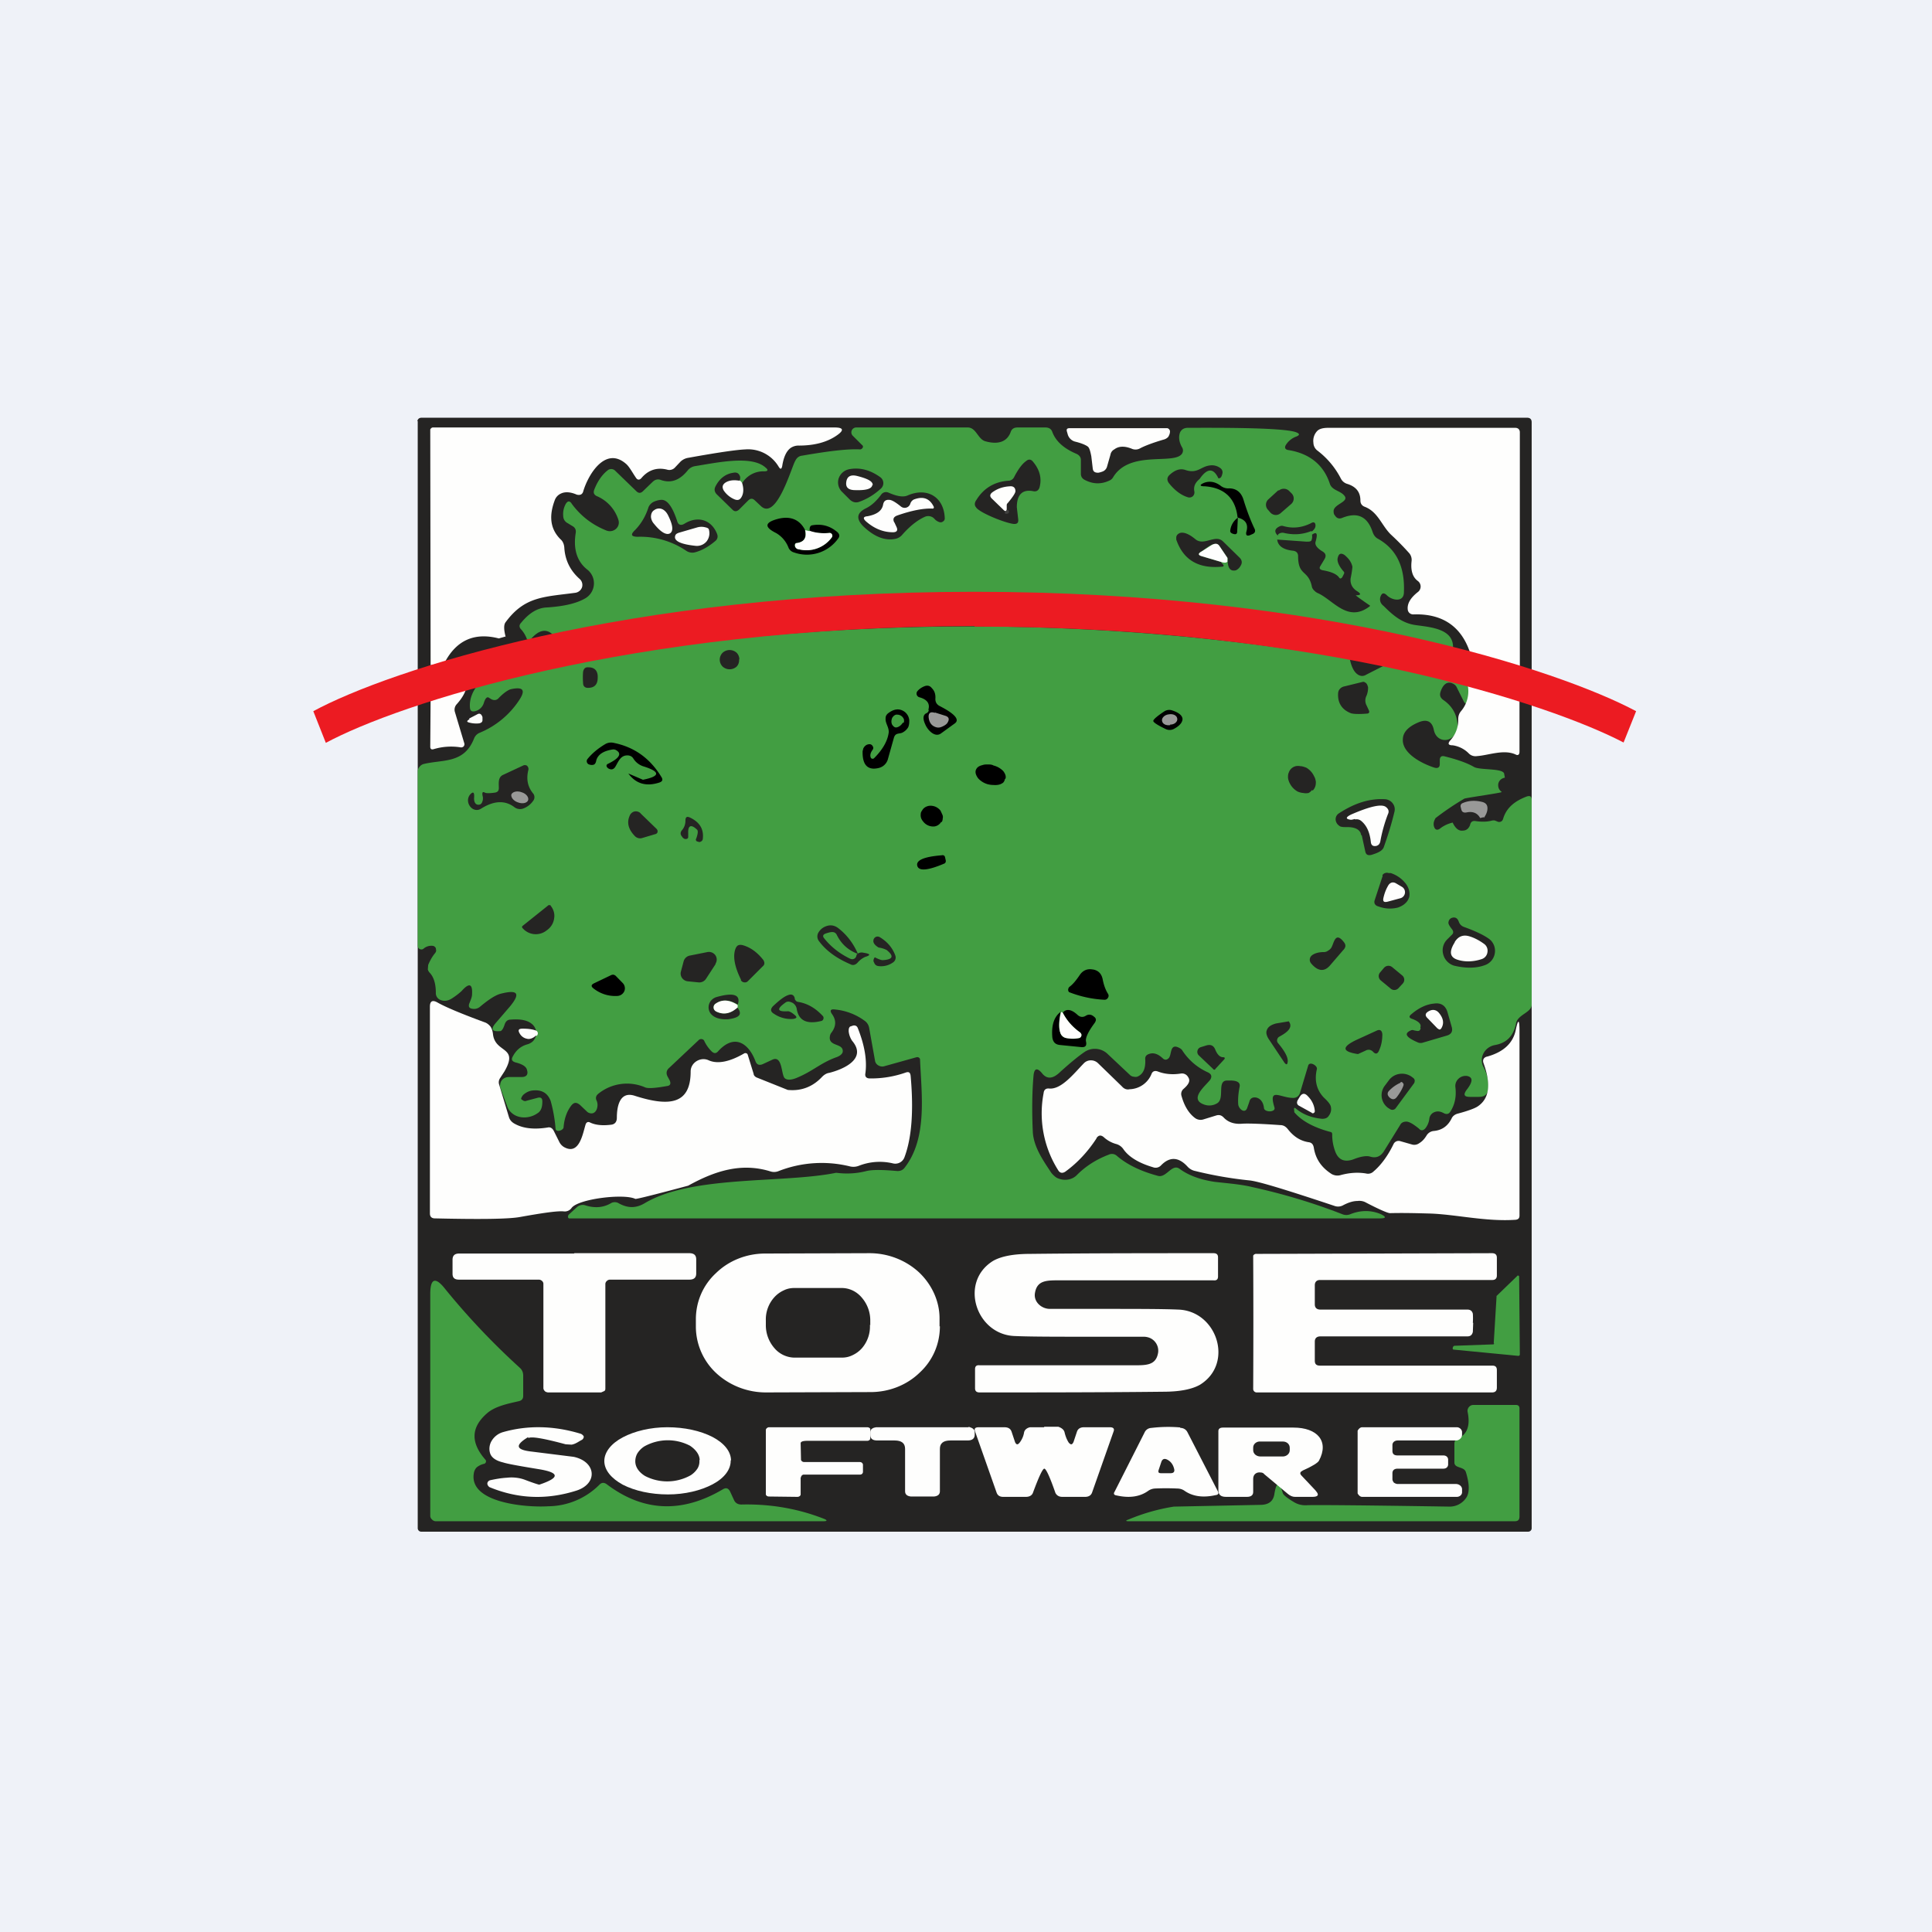 <?xml version="1.0" encoding="UTF-8"?>
<!-- generated by Finnhub -->
<svg viewBox="0 0 55.5 55.5" xmlns="http://www.w3.org/2000/svg">
<path d="M 0,0 H 55.5 V 55.5 H 0 Z" fill="rgb(239, 242, 248)"/>
<path d="M 11.99,12.095 C 12,12.04 12.04,12 12.11,12 H 43.87 C 43.95,12 44,12.04 44,12.13 V 43.91 A 0.1,0.1 0 0,1 43.9,44 H 12.1 A 0.1,0.1 0 0,1 12,43.9 V 12.1 Z" fill="rgb(37, 36, 35)"/>
<path d="M 14.52,18.285 L 14.33,18.34 C 13.63,18.16 13.11,18.39 12.77,19.04 L 12.37,19.11 L 12.36,12.36 C 12.36,12.34 12.36,12.32 12.38,12.31 A 0.07,0.07 0 0,1 12.43,12.28 H 23.98 C 24.23,12.28 24.25,12.36 24.05,12.5 C 23.77,12.7 23.4,12.8 22.95,12.8 A 0.4,0.4 0 0,0 22.71,12.87 C 22.59,12.96 22.51,13.13 22.47,13.39 C 22.45,13.48 22.42,13.49 22.37,13.41 A 1.02,1.02 0 0,0 21.41,12.91 C 21.16,12.92 20.61,13 19.78,13.15 A 0.42,0.42 0 0,0 19.55,13.26 L 19.38,13.44 A 0.22,0.22 0 0,1 19.16,13.49 C 18.87,13.42 18.62,13.5 18.42,13.74 C 18.37,13.79 18.32,13.79 18.28,13.74 C 18.18,13.6 18.09,13.42 17.99,13.33 C 17.39,12.8 16.89,13.64 16.75,14.13 C 16.72,14.21 16.66,14.23 16.57,14.21 C 16.39,14.13 16.23,14.12 16.11,14.18 A 0.33,0.33 0 0,0 15.94,14.36 C 15.76,14.83 15.81,15.2 16.1,15.49 C 16.17,15.55 16.2,15.63 16.21,15.72 C 16.23,16.09 16.38,16.39 16.65,16.63 A 0.23,0.23 0 0,1 16.72,16.87 A 0.24,0.24 0 0,1 16.52,17.03 C 15.62,17.15 15.07,17.13 14.52,17.88 C 14.47,17.95 14.47,18.09 14.53,18.31 Z" fill="rgb(254, 254, 253)"/>
<path d="M 41.73,18.605 A 61.24,61.24 0 0,0 15.87,18.22 C 15.68,18.05 15.47,18.1 15.24,18.37 H 15.14 A 0.84,0.84 0 0,0 14.97,18.08 C 14.91,18.02 14.91,17.95 14.97,17.89 C 15.2,17.61 15.44,17.46 15.71,17.45 C 16.18,17.42 16.55,17.34 16.81,17.19 A 0.5,0.5 0 0,0 16.88,16.37 C 16.58,16.14 16.46,15.78 16.54,15.3 C 16.55,15.22 16.52,15.15 16.44,15.11 L 16.31,15.03 A 0.23,0.23 0 0,1 16.18,14.83 A 0.6,0.6 0 0,1 16.25,14.48 C 16.31,14.38 16.37,14.38 16.43,14.48 C 16.69,14.83 17.02,15.08 17.42,15.24 C 17.62,15.32 17.84,15.14 17.76,14.92 A 1.1,1.1 0 0,0 17.14,14.25 C 17.06,14.21 17.04,14.15 17.07,14.07 C 17.17,13.81 17.31,13.62 17.47,13.5 A 0.16,0.16 0 0,1 17.67,13.52 L 18.29,14.12 C 18.35,14.17 18.4,14.17 18.46,14.12 L 18.74,13.85 C 18.81,13.78 18.89,13.75 18.99,13.79 C 19.28,13.89 19.53,13.79 19.75,13.52 A 0.34,0.34 0 0,1 19.97,13.39 C 20.6,13.29 21.59,13.07 21.99,13.43 C 22.08,13.5 22.06,13.54 21.95,13.54 A 0.71,0.71 0 0,0 21.32,13.88 A 0.15,0.15 0 0,0 21.24,13.81 A 0.16,0.16 0 0,0 21.26,13.69 C 21.23,13.6 21.17,13.56 21.07,13.58 C 20.85,13.61 20.67,13.74 20.55,13.98 C 20.51,14.06 20.53,14.14 20.59,14.2 L 21.04,14.64 C 21.1,14.7 21.16,14.7 21.23,14.64 L 21.49,14.38 C 21.56,14.31 21.62,14.31 21.69,14.38 L 21.85,14.53 C 22.31,14.99 22.75,13.37 22.85,13.23 C 22.89,13.15 22.95,13.1 23.04,13.09 C 23.79,12.96 24.35,12.89 24.71,12.91 C 24.75,12.91 24.8,12.86 24.79,12.82 A 0.07,0.07 0 0,0 24.76,12.78 L 24.5,12.52 A 0.14,0.14 0 0,1 24.46,12.45 A 0.14,0.14 0 0,1 24.6,12.28 H 27.8 C 28.05,12.28 28.09,12.63 28.32,12.68 C 28.69,12.78 28.93,12.68 29.03,12.42 C 29.06,12.32 29.13,12.28 29.23,12.28 H 30.03 C 30.13,12.28 30.2,12.32 30.23,12.41 C 30.33,12.68 30.57,12.89 30.93,13.04 C 31.01,13.08 31.05,13.14 31.05,13.21 V 13.61 C 31.05,13.68 31.08,13.74 31.15,13.78 C 31.39,13.91 31.63,13.92 31.88,13.8 A 0.22,0.22 0 0,0 31.97,13.72 C 32.44,12.92 33.71,13.36 33.95,13.04 A 0.17,0.17 0 0,0 33.95,12.84 C 33.87,12.69 33.85,12.55 33.9,12.42 C 33.94,12.34 34,12.3 34.1,12.29 C 34.72,12.29 36.87,12.27 37.24,12.42 C 37.34,12.46 37.34,12.5 37.24,12.54 A 0.59,0.59 0 0,0 36.94,12.78 C 36.89,12.86 36.92,12.92 37.02,12.93 C 37.62,13.03 38.02,13.35 38.2,13.89 C 38.26,14.09 38.5,14.09 38.62,14.24 C 38.77,14.42 38.3,14.48 38.31,14.69 C 38.31,14.74 38.32,14.78 38.35,14.81 C 38.4,14.89 38.47,14.91 38.55,14.88 C 38.99,14.7 39.28,14.83 39.43,15.28 C 39.46,15.37 39.51,15.44 39.59,15.48 C 40.12,15.78 40.36,16.29 40.33,17.01 C 40.33,17.31 40,17.25 39.85,17.11 C 39.75,17.01 39.69,17.03 39.65,17.16 C 39.63,17.26 39.66,17.34 39.75,17.41 C 40.01,17.67 40.28,17.91 40.69,17.96 C 41.12,18.02 41.77,18.07 41.74,18.62 Z" fill="rgb(66, 158, 66)"/>
<path d="M 43.66,19.195 L 42.23,18.75 C 41.98,17.99 41.43,17.62 40.6,17.65 A 0.16,0.16 0 0,1 40.49,17.61 A 0.15,0.15 0 0,1 40.44,17.51 C 40.42,17.34 40.52,17.17 40.74,17 A 0.2,0.2 0 0,0 40.81,16.84 A 0.2,0.2 0 0,0 40.73,16.69 C 40.58,16.58 40.52,16.39 40.55,16.12 A 0.3,0.3 0 0,0 40.49,15.9 A 7.63,7.63 0 0,0 39.96,15.36 C 39.69,15.1 39.59,14.71 39.21,14.56 C 39.12,14.53 39.08,14.46 39.08,14.38 C 39.08,14.14 38.96,13.98 38.7,13.9 A 0.3,0.3 0 0,1 38.52,13.75 A 2.37,2.37 0 0,0 37.84,12.94 A 0.29,0.29 0 0,1 37.73,12.72 A 0.41,0.41 0 0,1 37.84,12.38 C 37.9,12.32 38,12.29 38.16,12.29 H 43.53 C 43.61,12.29 43.66,12.34 43.66,12.42 V 19.22 Z M 21.24,13.8 C 21.28,13.82 21.3,13.84 21.32,13.88 C 21.37,14.04 21.36,14.18 21.3,14.28 C 21.25,14.37 21.18,14.38 21.09,14.34 A 0.7,0.7 0 0,1 20.79,14.09 C 20.74,14 20.75,13.93 20.83,13.87 C 20.93,13.8 21.07,13.78 21.24,13.81 Z" fill="rgb(254, 254, 253)"/>
<path d="M 38.77,18.905 C 38.82,19.16 38.9,19.31 39.01,19.38 C 39.09,19.43 39.17,19.43 39.25,19.38 L 39.78,19.11 L 42.36,19.71 L 42.19,20.13 C 42.15,20.24 42.09,20.24 42.04,20.13 L 41.84,19.73 A 0.22,0.22 0 0,0 41.74,19.64 C 41.54,19.54 41.43,19.72 41.38,19.88 C 41.35,19.98 41.38,20.04 41.45,20.1 C 41.72,20.28 41.86,20.53 41.87,20.84 C 41.87,20.91 41.87,20.98 41.83,21.04 C 41.67,21.36 41.26,21.32 41.19,20.97 C 41.14,20.72 40.99,20.65 40.75,20.75 C 40.46,20.87 40.31,21.03 40.3,21.22 C 40.26,21.63 40.83,21.93 41.2,22.05 C 41.3,22.08 41.36,22.05 41.36,21.95 V 21.84 C 41.36,21.74 41.41,21.7 41.51,21.73 C 41.87,21.82 42.15,21.92 42.34,22.03 C 42.5,22.13 43.19,22.06 43.21,22.23 L 43.23,22.34 C 43.13,22.36 43.06,22.42 43.04,22.52 C 43.03,22.62 43.06,22.69 43.14,22.75 C 43.18,22.77 42.24,22.9 42.07,22.94 A 8,8 0 0,0 41.24,23.5 C 41.18,23.6 41.17,23.68 41.2,23.76 C 41.23,23.84 41.29,23.86 41.37,23.8 C 41.47,23.72 41.6,23.66 41.73,23.63 C 41.81,23.8 41.91,23.88 42.03,23.86 A 0.2,0.2 0 0,0 42.17,23.8 A 0.3,0.3 0 0,0 42.23,23.7 C 42.25,23.6 42.31,23.57 42.41,23.59 C 42.56,23.61 42.7,23.61 42.83,23.58 A 0.24,0.24 0 0,1 42.94,23.57 L 43.04,23.61 C 43.11,23.62 43.16,23.59 43.18,23.52 C 43.27,23.22 43.49,23.02 43.86,22.88 C 43.96,22.85 44,22.88 44,22.98 V 28.86 C 44,29.09 43.6,29.14 43.55,29.4 C 43.48,29.76 43.28,29.96 42.95,30.02 C 42.65,30.07 42.47,30.39 42.62,30.66 C 42.72,30.85 42.77,31.06 42.75,31.29 C 42.73,31.44 42.65,31.51 42.48,31.51 H 42.23 C 42.06,31.51 42.03,31.45 42.13,31.31 C 42.31,31.08 42.32,30.95 42.15,30.91 C 41.95,30.88 41.78,31.05 41.81,31.24 C 41.84,31.51 41.79,31.74 41.66,31.94 C 41.62,32 41.56,32.02 41.48,31.98 C 41.37,31.92 41.28,31.91 41.18,31.96 A 0.23,0.23 0 0,0 41.06,32.14 A 0.54,0.54 0 0,1 40.94,32.42 C 40.88,32.48 40.82,32.49 40.76,32.42 C 40.61,32.3 40.5,32.23 40.41,32.22 C 40.33,32.22 40.26,32.24 40.22,32.32 L 39.75,33.08 C 39.65,33.23 39.52,33.28 39.34,33.22 C 39.24,33.2 39.09,33.22 38.89,33.3 C 38.62,33.4 38.44,33.32 38.35,33.06 A 1.37,1.37 0 0,1 38.27,32.57 L 38.26,32.54 A 0.06,0.06 0 0,0 38.23,32.52 C 37.73,32.39 37.38,32.19 37.18,31.95 V 31.93 C 37.18,31.89 37.15,31.79 37.22,31.84 C 37.42,32.01 37.67,32.11 37.98,32.14 C 38.08,32.14 38.14,32.11 38.18,32.04 A 0.3,0.3 0 0,0 38.23,31.79 C 38.22,31.73 38.15,31.64 38.03,31.53 C 37.83,31.32 37.75,31.05 37.83,30.71 C 37.85,30.61 37.62,30.48 37.58,30.61 L 37.34,31.41 C 37.31,31.49 37.24,31.54 37.15,31.54 C 36.78,31.54 36.43,31.22 36.61,31.81 C 36.66,31.96 36.32,31.96 36.31,31.83 C 36.29,31.66 36.21,31.56 36.09,31.53 C 35.99,31.51 35.91,31.55 35.89,31.65 L 35.83,31.82 C 35.77,32.01 35.58,31.86 35.57,31.72 C 35.56,31.59 35.57,31.42 35.61,31.22 S 35.37,31.04 35.25,31.04 C 34.95,31.04 35.19,31.55 34.97,31.69 A 0.43,0.43 0 0,1 34.59,31.73 C 34.13,31.57 34.66,31.17 34.77,31.01 C 34.82,30.92 34.8,30.86 34.71,30.81 A 1.7,1.7 0 0,1 33.96,30.17 A 0.18,0.18 0 0,0 33.89,30.11 C 33.59,29.94 33.67,30.31 33.57,30.4 C 33.52,30.45 33.46,30.46 33.4,30.4 C 33.26,30.27 33.13,30.23 33,30.28 C 32.92,30.31 32.89,30.36 32.9,30.44 C 32.91,30.7 32.84,30.86 32.67,30.93 A 0.2,0.2 0 0,1 32.57,30.93 A 0.18,0.18 0 0,1 32.47,30.89 L 31.8,30.26 A 0.53,0.53 0 0,0 31.17,30.21 C 30.99,30.33 30.76,30.52 30.47,30.78 C 30.26,30.99 30.09,31.01 29.95,30.85 C 29.8,30.66 29.71,30.68 29.69,30.9 C 29.65,31.35 29.64,31.9 29.67,32.53 C 29.7,32.97 29.99,33.37 30.2,33.69 C 30.24,33.74 30.29,33.79 30.35,33.83 C 30.54,33.93 30.79,33.91 30.94,33.75 C 31.18,33.51 31.48,33.31 31.85,33.17 A 0.21,0.21 0 0,1 32.08,33.2 C 32.38,33.46 32.78,33.65 33.27,33.78 C 33.51,33.84 33.67,33.41 33.89,33.58 C 34.15,33.77 34.49,33.89 34.89,33.95 C 35.23,33.99 35.65,34.02 35.97,34.1 C 36.88,34.3 37.74,34.56 38.56,34.88 A 0.3,0.3 0 0,0 38.79,34.88 C 39.09,34.76 39.39,34.76 39.67,34.88 C 39.83,34.96 39.82,35 39.64,35 H 16.34 A 0.06,0.06 0 0,1 16.32,34.93 L 16.33,34.9 L 16.57,34.68 A 0.25,0.25 0 0,1 16.83,34.63 C 17.09,34.71 17.33,34.69 17.54,34.57 A 0.22,0.22 0 0,1 17.78,34.57 C 18.02,34.7 18.25,34.72 18.51,34.57 C 19.87,33.75 22.5,34 24.02,33.69 C 24.33,33.73 24.62,33.71 24.89,33.64 C 25.05,33.6 25.34,33.6 25.78,33.64 C 25.87,33.64 25.94,33.61 25.99,33.54 C 26.65,32.69 26.47,31.43 26.43,30.44 C 26.43,30.39 26.38,30.36 26.33,30.37 L 25.4,30.63 C 25.3,30.66 25.17,30.6 25.14,30.49 L 24.97,29.54 A 0.32,0.32 0 0,0 24.86,29.34 A 1.7,1.7 0 0,0 23.99,29 C 23.86,28.98 23.83,29.03 23.9,29.13 C 24.03,29.31 24.02,29.49 23.88,29.67 A 0.21,0.21 0 0,0 23.84,29.77 C 23.79,30.07 24.22,29.96 24.21,30.2 C 24.21,30.27 24.13,30.34 24,30.38 C 23.55,30.55 23.34,30.78 22.87,30.97 C 22.72,31.03 22.6,31.03 22.54,30.97 C 22.44,30.87 22.48,30.31 22.19,30.44 L 21.91,30.57 C 21.81,30.61 21.74,30.59 21.7,30.48 C 21.51,29.98 21.1,29.67 20.62,30.21 C 20.57,30.26 20.52,30.27 20.45,30.21 A 1.04,1.04 0 0,1 20.23,29.9 C 20.21,29.85 20.13,29.83 20.08,29.87 L 19.22,30.68 C 19.14,30.75 19.13,30.84 19.18,30.93 L 19.24,31.04 C 19.28,31.14 19.25,31.19 19.15,31.2 C 18.82,31.26 18.62,31.27 18.54,31.24 A 1.31,1.31 0 0,0 17.2,31.41 C 17.12,31.47 17.1,31.54 17.14,31.62 C 17.21,31.77 17.13,32.05 16.92,31.97 A 0.16,0.16 0 0,1 16.87,31.94 L 16.66,31.74 C 16.56,31.66 16.49,31.66 16.41,31.76 C 16.28,31.93 16.21,32.14 16.19,32.38 C 16.19,32.47 15.98,32.54 15.96,32.43 A 4.22,4.22 0 0,0 15.82,31.63 C 15.73,31.39 15.55,31.29 15.27,31.33 A 0.48,0.48 0 0,0 15.07,31.42 A 0.25,0.25 0 0,0 14.97,31.56 C 14.97,31.57 14.98,31.59 15.01,31.6 C 15.04,31.63 15.09,31.64 15.13,31.62 L 15.43,31.54 C 15.53,31.51 15.58,31.54 15.58,31.64 C 15.58,31.81 15.54,31.92 15.44,31.98 C 15.23,32.13 14.91,32.15 14.71,31.98 A 0.44,0.44 0 0,1 14.57,31.78 L 14.37,31.24 A 0.22,0.22 0 0,1 14.37,31.14 C 14.39,31.01 14.5,30.94 14.62,30.94 H 14.98 C 15.12,30.94 15.18,30.87 15.14,30.74 C 15.12,30.64 15.01,30.57 14.81,30.52 C 14.71,30.49 14.68,30.44 14.73,30.35 C 14.83,30.16 14.97,30.05 15.15,30 A 0.37,0.37 0 0,0 15.32,29.9 C 15.36,29.85 15.39,29.8 15.4,29.73 A 0.32,0.32 0 0,0 15.38,29.55 A 0.35,0.35 0 0,0 15.26,29.4 C 15.13,29.3 14.93,29.27 14.67,29.29 C 14.58,29.29 14.53,29.34 14.5,29.42 C 14.46,29.55 14.41,29.62 14.37,29.62 C 14.13,29.64 14.09,29.57 14.23,29.4 L 14.66,28.9 C 14.96,28.53 14.87,28.42 14.37,28.55 C 14.23,28.59 14.04,28.71 13.79,28.92 A 0.26,0.26 0 0,1 13.58,28.98 C 13.48,28.97 13.45,28.92 13.48,28.83 C 13.53,28.71 13.56,28.63 13.56,28.57 C 13.58,28.26 13.48,28.22 13.26,28.47 A 2,2 0 0,1 13,28.67 C 12.87,28.76 12.75,28.77 12.64,28.72 A 0.21,0.21 0 0,1 12.52,28.52 C 12.52,28.26 12.46,28.07 12.35,27.95 A 0.23,0.23 0 0,1 12.29,27.85 L 12.3,27.72 C 12.35,27.6 12.41,27.49 12.49,27.39 A 0.15,0.15 0 0,0 12.53,27.31 L 12.52,27.24 A 0.11,0.11 0 0,0 12.42,27.17 A 0.34,0.34 0 0,0 12.17,27.25 C 12.13,27.29 12.05,27.28 12.02,27.23 A 0.1,0.1 0 0,1 12,27.18 V 22.15 A 0.2,0.2 0 0,1 12.05,22.03 A 0.22,0.22 0 0,1 12.16,21.95 C 12.72,21.81 13.33,21.95 13.62,21.21 A 0.29,0.29 0 0,1 13.78,21.05 A 2.5,2.5 0 0,0 14.91,20.12 C 15.11,19.82 15.03,19.72 14.67,19.8 C 14.6,19.82 14.47,19.9 14.31,20.07 C 14.25,20.12 14.19,20.12 14.12,20.09 L 14.04,20.04 C 13.99,20.01 13.94,20.06 13.9,20.19 A 0.35,0.35 0 0,1 13.65,20.43 C 13.56,20.45 13.51,20.43 13.5,20.33 C 13.48,20.09 13.57,19.85 13.77,19.62 C 15.36,19.23 16.79,18.94 18.07,18.74 A 64.87,64.87 0 0,1 38.78,18.92 Z" fill="rgb(66, 158, 66)"/>
<path d="M 43.65,20.075 L 43.65,21.59 C 43.65,21.69 43.6,21.71 43.53,21.67 C 43.19,21.52 42.75,21.7 42.43,21.72 A 0.27,0.27 0 0,1 42.2,21.65 A 0.81,0.81 0 0,0 41.73,21.41 C 41.6,21.41 41.58,21.36 41.67,21.26 A 0.86,0.86 0 0,0 41.89,20.66 C 41.89,20.56 41.92,20.49 41.97,20.43 A 0.88,0.88 0 0,0 42.15,19.63 L 43.66,20.09 Z M 13.42,19.66 C 13.39,19.86 13.29,20.04 13.12,20.23 A 0.23,0.23 0 0,0 13.07,20.46 L 13.34,21.36 A 0.1,0.1 0 0,1 13.32,21.44 A 0.1,0.1 0 0,1 13.24,21.47 A 1.75,1.75 0 0,0 12.46,21.52 C 12.4,21.54 12.36,21.52 12.36,21.45 L 12.37,20 L 13.42,19.66 Z" fill="rgb(254, 254, 253)"/>
<path d="M 42.62,23.475 L 42.52,23.5 C 42.44,23.35 42.3,23.3 42.12,23.34 C 42.05,23.35 42,23.33 41.98,23.26 L 41.96,23.18 A 0.09,0.09 0 0,1 42.02,23.07 C 42.2,22.99 42.4,22.99 42.59,23.04 C 42.69,23.07 42.73,23.13 42.73,23.22 C 42.73,23.32 42.69,23.4 42.63,23.49 Z" fill="rgb(153, 153, 152)"/>
<path d="M 31.23,12.815 C 31.14,12.76 31.02,12.72 30.9,12.69 A 0.3,0.3 0 0,1 30.67,12.47 L 30.65,12.4 C 30.63,12.33 30.65,12.3 30.73,12.3 H 33.53 A 0.1,0.1 0 0,1 33.61,12.39 C 33.61,12.45 33.59,12.5 33.56,12.55 A 0.27,0.27 0 0,1 33.42,12.63 C 33.08,12.73 32.86,12.82 32.75,12.88 A 0.27,0.27 0 0,1 32.51,12.89 C 32.31,12.81 32.14,12.81 32.01,12.91 C 31.95,12.94 31.91,13 31.9,13.06 L 31.8,13.41 A 0.21,0.21 0 0,1 31.66,13.55 A 0.61,0.61 0 0,1 31.55,13.58 C 31.45,13.58 31.4,13.55 31.39,13.45 L 31.35,13.11 C 31.32,12.95 31.29,12.86 31.25,12.83 Z" fill="rgb(254, 254, 253)"/>
<path d="M 28.04,14.575 C 27.99,14.52 27.99,14.44 28.05,14.36 C 28.26,14.02 28.57,13.84 28.96,13.81 C 29.05,13.81 29.11,13.76 29.14,13.69 C 29.25,13.48 29.36,13.33 29.47,13.25 C 29.55,13.18 29.62,13.19 29.68,13.27 C 29.88,13.51 29.93,13.76 29.86,14.01 C 29.83,14.09 29.77,14.13 29.68,14.11 C 29.37,14.05 29.21,14.21 29.21,14.57 L 29.25,14.92 C 29.26,15.02 29.22,15.06 29.11,15.05 C 28.87,15.02 28.19,14.75 28.05,14.59 Z M 35,13.74 C 34.86,13.44 34.68,13.44 34.46,13.76 C 34.34,13.86 34.28,13.97 34.31,14.12 A 0.15,0.15 0 0,1 34.26,14.26 A 0.15,0.15 0 0,1 34.11,14.28 C 33.92,14.22 33.74,14.08 33.58,13.88 C 33.52,13.8 33.52,13.72 33.59,13.65 C 33.75,13.5 33.9,13.45 34.05,13.5 C 34.4,13.62 34.49,13.4 34.76,13.37 A 0.4,0.4 0 0,1 35.06,13.45 A 0.15,0.15 0 0,1 35.12,13.58 C 35.1,13.69 35.07,13.74 35.01,13.74 Z M 25.3,14.04 C 25.1,14.22 24.9,14.34 24.67,14.42 C 24.57,14.45 24.49,14.42 24.42,14.36 L 24.19,14.13 A 0.38,0.38 0 0,1 24.09,13.75 A 0.4,0.4 0 0,1 24.39,13.48 C 24.7,13.42 25,13.5 25.29,13.71 A 0.21,0.21 0 0,1 25.3,14.04 Z" fill="rgb(37, 36, 35)"/>
<path d="M 35.55,14.855 C 35.49,14.31 35.17,14.01 34.61,13.97 C 34.46,13.97 34.45,13.93 34.59,13.87 C 34.75,13.81 34.91,13.84 35.06,13.95 C 35.12,14 35.2,14.03 35.28,14.03 C 35.5,14.02 35.65,14.13 35.72,14.35 C 35.83,14.71 35.94,14.98 36.03,15.17 C 36.08,15.26 36.05,15.32 35.96,15.35 A 0.69,0.69 0 0,1 35.89,15.38 C 35.81,15.4 35.79,15.37 35.8,15.29 C 35.87,15.07 35.79,14.93 35.56,14.87 Z"/>
<path d="M 36.72,14.085 L 36.43,14.35 A 0.21,0.21 0 0,0 36.43,14.65 L 36.49,14.72 C 36.57,14.81 36.7,14.82 36.79,14.74 L 37.09,14.48 C 37.18,14.4 37.19,14.27 37.11,14.18 L 37.04,14.11 A 0.22,0.22 0 0,0 36.74,14.09 Z M 26.56,14.85 C 26.36,14.94 26.14,15.11 25.92,15.36 A 0.35,0.35 0 0,1 25.72,15.48 C 25.42,15.54 25.11,15.42 24.79,15.11 C 24.59,14.9 24.61,14.73 24.88,14.6 C 25.04,14.52 25.18,14.39 25.32,14.2 A 0.17,0.17 0 0,1 25.52,14.15 C 25.77,14.26 25.95,14.29 26.08,14.23 C 26.64,13.99 27.12,14.28 27.14,14.89 A 0.1,0.1 0 0,1 27.09,14.98 A 0.11,0.11 0 0,1 26.99,15 A 0.31,0.31 0 0,1 26.84,14.9 A 0.24,0.24 0 0,0 26.56,14.85 Z M 19.67,15.04 C 20.05,14.81 20.44,14.93 20.6,15.34 C 20.63,15.42 20.61,15.49 20.55,15.54 C 20.35,15.71 20.15,15.82 19.95,15.87 A 0.31,0.31 0 0,1 19.71,15.82 A 2.35,2.35 0 0,0 18.33,15.42 C 18.13,15.42 18.1,15.36 18.25,15.22 C 18.43,15.03 18.55,14.82 18.63,14.57 C 18.65,14.52 18.69,14.47 18.75,14.43 A 0.6,0.6 0 0,1 18.98,14.36 C 19.16,14.34 19.31,14.54 19.45,14.96 C 19.48,15.08 19.56,15.11 19.67,15.04 Z" fill="rgb(37, 36, 35)"/>
<path d="M 23.12,15.215 C 23.18,15.45 23.1,15.57 22.89,15.6 C 22.86,15.6 22.84,15.62 22.83,15.65 C 22.83,15.68 22.83,15.7 22.85,15.72 C 22.87,15.75 22.9,15.77 22.95,15.78 A 0.9,0.9 0 0,0 23.9,15.43 A 0.08,0.08 0 0,0 23.87,15.32 A 0.08,0.08 0 0,0 23.82,15.31 C 23.62,15.33 23.43,15.31 23.26,15.26 C 23.25,15.16 23.27,15.1 23.33,15.09 C 23.61,15.04 23.85,15.11 24.06,15.29 C 24.12,15.35 24.13,15.41 24.07,15.48 A 1.1,1.1 0 0,1 22.81,15.87 A 0.24,0.24 0 0,1 22.65,15.73 A 0.82,0.82 0 0,0 22.29,15.31 C 21.95,15.14 21.97,15.01 22.33,14.91 C 22.7,14.81 22.97,14.92 23.13,15.23 Z M 35.56,14.87 L 35.54,15.27 C 35.54,15.33 35.51,15.36 35.44,15.34 A 0.2,0.2 0 0,1 35.37,15.31 A 0.07,0.07 0 0,1 35.34,15.25 A 0.53,0.53 0 0,1 35.56,14.87 Z"/>
<path d="M 37.67,15.255 C 37.41,15.36 37.15,15.37 36.89,15.31 A 0.2,0.2 0 0,0 36.79,15.31 C 36.73,15.33 36.7,15.36 36.71,15.39 C 36.6,15.28 36.61,15.19 36.76,15.12 A 0.14,0.14 0 0,1 36.86,15.11 C 37.13,15.19 37.4,15.16 37.66,15.03 C 37.74,14.98 37.79,15.01 37.79,15.1 C 37.79,15.16 37.75,15.22 37.68,15.27 Z" fill="rgb(37, 36, 35)"/>
<path d="M 23.25,15.245 C 23.43,15.31 23.62,15.33 23.82,15.31 A 0.08,0.08 0 0,1 23.9,15.35 A 0.08,0.08 0 0,1 23.9,15.43 A 0.9,0.9 0 0,1 22.95,15.78 C 22.9,15.78 22.87,15.75 22.85,15.72 A 0.12,0.12 0 0,1 22.84,15.65 C 22.84,15.62 22.86,15.6 22.89,15.6 C 23.1,15.57 23.18,15.45 23.13,15.23 L 23.26,15.26 Z" fill="rgb(254, 254, 253)"/>
<path d="M 35.26,16.025 L 35.04,15.7 C 34.91,15.5 34.64,15.76 34.52,15.84 C 34.41,15.9 34.42,15.94 34.53,15.98 L 35.07,16.14 L 35.12,16.2 C 35.17,16.25 35.16,16.28 35.09,16.28 C 34.42,16.34 33.99,16.08 33.79,15.5 V 15.44 C 33.79,15.38 33.84,15.33 33.9,15.31 C 34.01,15.28 34.16,15.34 34.34,15.49 S 34.74,15.49 34.94,15.48 C 35.02,15.48 35.08,15.5 35.14,15.56 L 35.61,16.02 C 35.68,16.09 35.69,16.17 35.64,16.25 A 0.3,0.3 0 0,1 35.51,16.38 A 0.15,0.15 0 0,1 35.45,16.39 C 35.27,16.4 35.26,16.16 35.27,16.04 Z M 36.69,15.5 L 37.53,15.56 C 37.6,15.56 37.64,15.56 37.67,15.53 C 37.69,15.49 37.7,15.43 37.69,15.36 C 37.83,15.26 37.86,15.33 37.79,15.57 C 37.77,15.66 37.84,15.75 37.99,15.84 C 38.09,15.9 38.1,15.97 38.05,16.06 L 37.93,16.26 C 37.89,16.32 37.91,16.36 37.99,16.38 C 38.22,16.42 38.38,16.48 38.46,16.58 C 38.49,16.63 38.52,16.63 38.56,16.58 L 38.6,16.5 C 38.62,16.47 38.62,16.44 38.6,16.42 C 38.46,16.26 38.4,16.12 38.43,16.02 C 38.46,15.9 38.52,15.88 38.62,15.94 C 38.74,16.04 38.82,16.14 38.85,16.28 C 38.85,16.3 38.84,16.42 38.8,16.61 C 38.78,16.76 38.84,16.89 38.98,16.98 C 39.11,17.06 39.1,17.1 38.95,17.1 C 38.92,17.1 39.36,17.4 39.36,17.4 A 0.1,0.1 0 0,1 39.33,17.43 C 38.71,17.89 38.29,17.23 37.86,17.04 A 0.3,0.3 0 0,1 37.76,16.97 A 0.24,0.24 0 0,1 37.69,16.87 C 37.59,16.35 37.29,16.57 37.29,15.97 C 37.29,15.89 37.24,15.83 37.14,15.82 C 36.86,15.79 36.71,15.68 36.69,15.5 Z" fill="rgb(37, 36, 35)"/>
<path d="M 35.26,16.025 V 16.11 C 35.27,16.13 35.25,16.15 35.22,16.16 C 35.18,16.17 35.12,16.16 35.07,16.14 L 34.53,15.98 C 34.41,15.95 34.41,15.9 34.52,15.84 L 34.82,15.65 C 34.92,15.6 34.99,15.61 35.04,15.7 L 35.27,16.04 Z" fill="rgb(254, 254, 253)"/>
<path d="M 21.23,18.935 C 21.24,19.02 21.21,19.1 21.16,19.15 A 0.3,0.3 0 0,1 20.76,19.15 A 0.28,0.28 0 0,1 20.76,18.75 A 0.3,0.3 0 0,1 21.16,18.75 C 21.21,18.8 21.24,18.87 21.24,18.95 Z M 17.17,19.47 C 17.17,19.67 17.07,19.76 16.89,19.76 C 16.8,19.76 16.75,19.71 16.75,19.62 A 1.98,1.98 0 0,1 16.75,19.3 C 16.77,19.2 16.82,19.16 16.91,19.17 C 17.09,19.17 17.18,19.28 17.17,19.47 Z M 39.26,20.27 L 39.32,20.4 C 39.35,20.46 39.33,20.5 39.26,20.5 C 39.03,20.52 38.88,20.51 38.81,20.49 C 38.55,20.39 38.42,20.19 38.44,19.91 A 0.2,0.2 0 0,1 38.49,19.79 A 0.23,0.23 0 0,1 38.61,19.72 L 39.14,19.59 A 0.1,0.1 0 0,1 39.19,19.59 L 39.24,19.62 A 0.2,0.2 0 0,1 39.28,19.68 L 39.3,19.74 A 0.6,0.6 0 0,1 39.24,20.02 A 0.3,0.3 0 0,0 39.26,20.27 Z" fill="rgb(37, 36, 35)"/>
<path d="M 26.67,20.385 C 26.72,20.21 26.63,20.09 26.41,20.03 A 0.11,0.11 0 0,1 26.35,19.86 C 26.39,19.81 26.45,19.76 26.54,19.72 C 26.63,19.68 26.71,19.69 26.77,19.77 C 26.85,19.85 26.88,19.95 26.87,20.08 C 26.87,20.18 26.92,20.25 27.01,20.29 C 27.08,20.33 27.66,20.61 27.43,20.78 L 27.03,21.07 C 26.85,21.2 26.64,20.96 26.58,20.81 C 26.5,20.64 26.52,20.53 26.61,20.49 A 0.12,0.12 0 0,0 26.68,20.41 Z M 25.44,20.63 C 25.44,20.57 25.47,20.53 25.5,20.5 C 25.64,20.39 25.77,20.35 25.9,20.4 A 0.34,0.34 0 0,1 26.12,20.69 C 26.12,20.75 26.12,20.82 26.09,20.89 A 0.39,0.39 0 0,1 25.95,21.03 C 25.85,21.1 25.73,21.03 25.68,21.19 L 25.5,21.83 A 0.36,0.36 0 0,1 25.25,22.06 C 24.93,22.14 24.77,21.98 24.78,21.58 L 24.8,21.5 C 24.84,21.42 24.91,21.37 25,21.38 A 0.1,0.1 0 0,1 25.06,21.42 C 25.09,21.46 25.1,21.5 25.06,21.55 C 25.01,21.62 24.99,21.69 25.01,21.75 C 25.02,21.8 25.08,21.81 25.11,21.78 C 25.36,21.53 25.5,21.28 25.53,21.04 C 25.54,20.89 25.43,20.78 25.44,20.64 Z M 33.97,20.65 C 33.97,20.75 33.89,20.85 33.72,20.94 A 0.26,0.26 0 0,1 33.48,20.94 C 33.25,20.83 33.13,20.75 33.13,20.71 C 33.13,20.67 33.23,20.58 33.44,20.44 A 0.26,0.26 0 0,1 33.68,20.41 C 33.86,20.47 33.96,20.55 33.97,20.65 Z M 17.7,21.55 A 0.15,0.15 0 0,0 17.6,21.53 C 17.34,21.57 17.18,21.67 17.13,21.84 C 17.12,21.9 17.1,21.94 17.07,21.96 C 17.03,21.98 16.98,21.98 16.92,21.96 A 0.1,0.1 0 0,1 16.88,21.8 C 17.01,21.64 17.18,21.5 17.38,21.38 A 0.33,0.33 0 0,1 17.63,21.34 C 18.22,21.46 18.67,21.78 19,22.32 C 19.05,22.4 19.03,22.45 18.94,22.48 C 18.57,22.6 18.27,22.52 18.05,22.22 L 18.47,22.4 C 18.97,22.3 18.97,22.17 18.5,22.02 A 0.53,0.53 0 0,1 18.2,21.8 C 18.16,21.73 18.1,21.7 18.02,21.7 C 17.82,21.7 17.76,21.89 17.68,22.02 C 17.64,22.09 17.58,22.12 17.51,22.09 A 0.13,0.13 0 0,1 17.44,22.04 C 17.41,22 17.42,21.96 17.47,21.94 C 17.57,21.89 17.96,21.7 17.7,21.55 Z"/>
<path d="M 37.69,22.695 A 0.3,0.3 0 0,1 37.59,22.78 A 0.37,0.37 0 0,1 37.44,22.78 A 0.48,0.48 0 0,1 37.28,22.74 A 0.55,0.55 0 0,1 37.05,22.5 A 0.45,0.45 0 0,1 37,22.34 C 37,22.29 37,22.24 37.02,22.2 A 0.28,0.28 0 0,1 37.22,22.01 C 37.26,22 37.31,22 37.36,22.01 C 37.41,22.01 37.46,22.03 37.52,22.05 A 0.55,0.55 0 0,1 37.75,22.3 C 37.78,22.35 37.79,22.4 37.8,22.45 C 37.8,22.5 37.8,22.55 37.78,22.6 A 0.28,0.28 0 0,1 37.71,22.71 Z M 13.86,23.02 A 0.28,0.28 0 0,0 13.87,22.89 C 13.84,22.77 13.86,22.73 13.93,22.77 C 13.97,22.79 14.07,22.79 14.21,22.77 C 14.29,22.76 14.33,22.72 14.33,22.64 C 14.33,22.5 14.3,22.33 14.45,22.26 L 15.03,21.99 A 0.1,0.1 0 0,1 15.09,21.98 C 15.15,21.98 15.19,22.05 15.18,22.11 C 15.11,22.38 15.16,22.61 15.32,22.8 A 0.17,0.17 0 0,1 15.32,23 A 0.6,0.6 0 0,1 15.02,23.23 A 0.27,0.27 0 0,1 14.78,23.19 C 14.52,22.99 14.2,22.99 13.82,23.23 C 13.58,23.38 13.33,23.05 13.5,22.83 C 13.59,22.73 13.63,22.75 13.62,22.91 C 13.61,23.02 13.65,23.15 13.79,23.11 C 13.83,23.09 13.85,23.06 13.86,23.01 Z" fill="rgb(37, 36, 35)"/>
<path d="M 28.87,22.365 A 0.2,0.2 0 0,1 28.82,22.48 A 0.32,0.32 0 0,1 28.7,22.54 A 0.52,0.52 0 0,1 28.54,22.55 A 0.67,0.67 0 0,1 28.38,22.53 A 0.59,0.59 0 0,1 28.1,22.36 C 28.04,22.28 28.01,22.2 28.03,22.13 A 0.2,0.2 0 0,1 28.1,22.03 A 0.32,0.32 0 0,1 28.22,21.98 C 28.27,21.96 28.32,21.96 28.37,21.96 C 28.43,21.96 28.49,21.96 28.54,21.99 C 28.66,22.02 28.75,22.08 28.82,22.15 C 28.88,22.23 28.91,22.31 28.88,22.38 Z"/>
<path d="M 39.1,23.985 C 39.08,23.84 38.94,23.76 38.71,23.76 C 38.59,23.76 38.51,23.76 38.47,23.72 A 0.23,0.23 0 0,1 38.37,23.56 A 0.2,0.2 0 0,1 38.47,23.36 C 38.93,23.06 39.37,22.93 39.8,22.96 A 0.3,0.3 0 0,1 40.01,23.08 A 0.28,0.28 0 0,1 40.06,23.31 C 39.97,23.69 39.86,24.03 39.75,24.34 C 39.71,24.44 39.59,24.5 39.39,24.56 C 39.29,24.58 39.24,24.55 39.22,24.46 L 39.12,24 Z" fill="rgb(37, 36, 35)"/>
<path d="M 27.04,23.605 A 0.27,0.27 0 0,1 26.85,23.74 A 0.36,0.36 0 0,1 26.52,23.6 A 0.33,0.33 0 0,1 26.46,23.5 A 0.28,0.28 0 0,1 26.45,23.38 C 26.45,23.34 26.47,23.31 26.49,23.28 C 26.53,23.21 26.59,23.17 26.68,23.15 A 0.36,0.36 0 0,1 27.02,23.29 L 27.07,23.4 C 27.09,23.44 27.09,23.48 27.08,23.52 C 27.08,23.55 27.07,23.59 27.05,23.62 Z"/>
<path d="M 18.39,23.355 L 18.87,23.82 L 18.89,23.86 V 23.9 A 0.08,0.08 0 0,1 18.83,23.96 L 18.46,24.07 A 0.21,0.21 0 0,1 18.23,24.01 C 18.05,23.82 18,23.63 18.09,23.43 A 0.2,0.2 0 0,1 18.23,23.31 A 0.2,0.2 0 0,1 18.41,23.37 Z M 19.77,23.94 V 24.04 C 19.77,24.09 19.73,24.11 19.67,24.1 A 0.16,0.16 0 0,1 19.59,24.03 C 19.54,23.97 19.54,23.91 19.59,23.85 C 19.65,23.78 19.69,23.69 19.69,23.58 C 19.69,23.47 19.73,23.44 19.83,23.49 C 20.1,23.62 20.22,23.82 20.19,24.09 C 20.19,24.14 20.15,24.18 20.09,24.19 L 20.02,24.17 C 19.99,24.15 19.98,24.12 20,24.09 C 20.05,23.95 20.06,23.86 20.02,23.83 C 19.85,23.67 19.76,23.71 19.77,23.94 Z" fill="rgb(37, 36, 35)"/>
<path d="M 27.15,24.655 A 0.2,0.2 0 0,1 27.17,24.74 C 27.17,24.77 27.15,24.8 27.12,24.81 C 26.65,25.01 26.39,25.03 26.35,24.87 C 26.31,24.71 26.55,24.61 27.05,24.57 C 27.09,24.56 27.12,24.57 27.14,24.6 L 27.16,24.67 Z"/>
<path d="M 39.71,25.145 A 0.14,0.14 0 0,1 39.79,25.08 A 0.15,0.15 0 0,1 39.89,25.08 H 39.95 A 0.9,0.9 0 0,1 40.38,25.38 C 40.48,25.51 40.51,25.66 40.48,25.78 L 40.47,25.8 C 40.43,25.92 40.31,26.02 40.16,26.07 A 0.91,0.91 0 0,1 39.63,26.05 L 39.57,26.03 A 0.14,0.14 0 0,1 39.49,25.96 A 0.14,0.14 0 0,1 39.49,25.86 L 39.72,25.16 Z M 15.76,26 H 15.79 L 15.82,26.01 V 26.02 C 15.9,26.12 15.94,26.25 15.92,26.37 A 0.49,0.49 0 0,1 15.74,26.7 L 15.7,26.73 A 0.5,0.5 0 0,1 15.01,26.66 A 0.04,0.04 0 0,1 15.01,26.6 L 15.76,26 Z M 41.7,26.68 C 41.64,26.6 41.6,26.54 41.61,26.49 C 41.62,26.43 41.65,26.39 41.7,26.37 C 41.78,26.34 41.85,26.36 41.89,26.44 L 41.92,26.51 A 0.24,0.24 0 0,0 42.06,26.63 C 42.42,26.76 42.66,26.88 42.8,26.99 A 0.43,0.43 0 0,1 42.94,27.39 A 0.43,0.43 0 0,1 42.67,27.72 C 42.41,27.82 42.11,27.82 41.77,27.74 A 0.46,0.46 0 0,1 41.46,27.42 A 0.44,0.44 0 0,1 41.58,26.98 L 41.7,26.86 C 41.76,26.81 41.76,26.75 41.7,26.68 Z M 24.64,27.4 C 24.37,27.3 24.17,27.12 24.04,26.86 C 23.98,26.73 23.84,26.78 23.74,26.81 C 23.64,26.84 23.62,26.89 23.68,26.96 C 23.88,27.21 24.13,27.4 24.42,27.54 C 24.47,27.56 24.5,27.56 24.54,27.54 C 24.58,27.52 24.6,27.48 24.61,27.42 C 24.66,27.37 24.73,27.35 24.81,27.37 C 25.01,27.4 25.02,27.44 24.85,27.49 A 0.63,0.63 0 0,0 24.63,27.66 C 24.57,27.72 24.5,27.74 24.43,27.7 C 24.03,27.53 23.73,27.31 23.53,27.04 A 0.22,0.22 0 0,1 23.51,26.79 C 23.57,26.69 23.66,26.62 23.79,26.59 C 23.89,26.57 23.99,26.59 24.09,26.67 C 24.32,26.85 24.51,27.09 24.64,27.39 Z M 25.13,27.5 C 25.25,27.56 25.33,27.59 25.38,27.58 C 25.66,27.56 25.68,27.46 25.47,27.29 A 0.72,0.72 0 0,0 25.24,27.22 C 25.14,27.16 25.08,27.09 25.09,27.02 A 0.12,0.12 0 0,1 25.15,26.92 A 0.12,0.12 0 0,1 25.27,26.92 C 25.49,27.05 25.64,27.23 25.72,27.45 A 0.17,0.17 0 0,1 25.65,27.65 A 0.59,0.59 0 0,1 25.22,27.75 C 25.17,27.74 25.13,27.71 25.11,27.65 C 25.08,27.61 25.09,27.55 25.13,27.5 Z M 38.24,27.23 C 38.32,27.11 38.35,26.73 38.61,27.07 C 38.67,27.15 38.66,27.22 38.58,27.3 L 38.21,27.73 C 38.04,27.93 37.85,27.9 37.66,27.67 A 0.16,0.16 0 0,1 37.68,27.45 C 37.75,27.39 37.87,27.35 38.03,27.35 C 38.07,27.35 38.11,27.34 38.15,27.31 A 0.26,0.26 0 0,0 38.24,27.23 Z M 21.29,28.15 C 21.09,27.75 21.05,27.45 21.13,27.25 C 21.17,27.15 21.23,27.13 21.33,27.15 C 21.55,27.21 21.75,27.35 21.93,27.58 C 21.97,27.65 21.97,27.71 21.91,27.76 L 21.48,28.19 A 0.12,0.12 0 0,1 21.38,28.22 A 0.12,0.12 0 0,1 21.28,28.15 Z M 20.56,27.69 L 20.28,28.12 A 0.23,0.23 0 0,1 20.06,28.22 L 19.76,28.19 A 0.23,0.23 0 0,1 19.59,28.09 A 0.22,0.22 0 0,1 19.56,27.91 L 19.64,27.61 A 0.23,0.23 0 0,1 19.82,27.45 L 20.32,27.35 A 0.23,0.23 0 0,1 20.55,27.44 A 0.22,0.22 0 0,1 20.55,27.69 Z M 40.28,28.02 L 39.99,27.78 A 0.17,0.17 0 0,0 39.76,27.8 L 39.65,27.93 A 0.16,0.16 0 0,0 39.66,28.16 L 39.95,28.4 C 40.02,28.46 40.12,28.45 40.18,28.38 L 40.3,28.25 A 0.16,0.16 0 0,0 40.28,28.02 Z" fill="rgb(37, 36, 35)"/>
<path d="M 17.67,28.015 L 17.88,28.23 A 0.22,0.22 0 0,1 17.94,28.46 A 0.23,0.23 0 0,1 17.74,28.61 A 1,1 0 0,1 17.07,28.41 C 16.97,28.34 16.97,28.29 17.08,28.24 L 17.56,28.01 C 17.61,27.99 17.65,28 17.68,28.03 Z M 31.4,27.85 C 31.56,27.88 31.65,27.98 31.68,28.15 C 31.71,28.3 31.76,28.44 31.83,28.55 A 0.1,0.1 0 0,1 31.83,28.66 A 0.11,0.11 0 0,1 31.73,28.72 A 3.21,3.21 0 0,1 30.71,28.5 A 0.1,0.1 0 0,1 30.69,28.4 A 0.1,0.1 0 0,1 30.72,28.35 C 30.83,28.27 30.92,28.15 31.01,28.02 C 31.1,27.88 31.23,27.82 31.39,27.85 Z"/>
<path d="M 21.19,28.855 C 20.96,28.72 20.75,28.7 20.56,28.83 A 0.14,0.14 0 0,0 20.51,28.88 A 0.13,0.13 0 0,0 20.52,29.01 L 20.58,29.06 C 20.78,29.16 20.99,29.12 21.18,28.94 C 21.34,29.14 21.24,29.24 20.91,29.28 C 20.68,29.29 20.51,29.24 20.41,29.11 A 0.3,0.3 0 0,1 20.46,28.71 A 0.32,0.32 0 0,1 20.59,28.64 C 21.09,28.5 21.29,28.58 21.19,28.87 Z M 22.92,28.78 C 23.18,28.82 23.42,28.95 23.64,29.19 C 23.68,29.24 23.65,29.32 23.59,29.33 C 23.18,29.43 22.95,29.32 22.89,29 A 0.25,0.25 0 0,0 22.77,28.81 C 22.67,28.76 22.61,28.76 22.55,28.81 C 22.3,28.99 22.33,29.07 22.64,29.05 C 22.67,29.05 22.74,29.08 22.82,29.15 C 22.91,29.22 22.89,29.25 22.79,29.27 A 0.86,0.86 0 0,1 22.23,29.12 C 22.13,29.06 22.13,28.99 22.2,28.91 C 22.38,28.74 22.52,28.63 22.63,28.59 C 22.73,28.55 22.8,28.57 22.83,28.67 C 22.83,28.69 22.83,28.71 22.85,28.73 A 0.1,0.1 0 0,0 22.92,28.78 Z" fill="rgb(37, 36, 35)"/>
<path d="M 21.19,28.855 L 21.19,28.94 C 20.99,29.12 20.79,29.16 20.58,29.06 A 0.13,0.13 0 0,1 20.56,28.83 C 20.75,28.7 20.96,28.72 21.19,28.87 Z" fill="rgb(254, 254, 253)"/>
<path d="M 40.8,29.515 C 40.84,29.43 40.76,29.34 40.57,29.27 C 40.47,29.24 40.47,29.19 40.55,29.13 C 40.76,28.95 40.98,28.85 41.19,28.83 C 41.39,28.8 41.52,28.88 41.58,29.07 L 41.7,29.49 C 41.74,29.62 41.7,29.71 41.56,29.75 L 40.88,29.95 A 0.21,0.21 0 0,1 40.74,29.95 C 40.39,29.8 40.32,29.69 40.53,29.6 A 0.1,0.1 0 0,1 40.62,29.6 A 0.8,0.8 0 0,0 40.68,29.61 C 40.76,29.63 40.8,29.61 40.81,29.53 Z" fill="rgb(37, 36, 35)"/>
<path d="M 30.47,29.045 C 30.42,29.32 30.41,29.53 30.46,29.67 A 0.21,0.21 0 0,0 30.63,29.82 C 30.76,29.85 30.89,29.85 31,29.82 C 31.01,29.82 31.03,29.82 31.04,29.8 A 0.09,0.09 0 0,0 31.06,29.7 A 0.09,0.09 0 0,0 31.03,29.66 C 30.83,29.52 30.65,29.33 30.53,29.09 C 30.63,28.97 30.78,28.99 30.96,29.16 C 31.03,29.22 31.11,29.23 31.19,29.18 C 31.27,29.13 31.35,29.14 31.42,29.2 C 31.49,29.25 31.5,29.3 31.45,29.38 C 31.25,29.65 31.17,29.83 31.2,29.93 C 31.22,30.04 31.18,30.09 31.06,30.08 L 30.46,30.02 C 30.32,30.01 30.25,29.94 30.23,29.8 C 30.2,29.45 30.28,29.2 30.48,29.06 Z"/>
<path d="M 30.52,29.075 C 30.65,29.33 30.83,29.52 31.03,29.66 L 31.06,29.7 A 0.09,0.09 0 0,1 31,29.82 A 0.98,0.98 0 0,1 30.63,29.82 A 0.22,0.22 0 0,1 30.46,29.67 C 30.41,29.53 30.42,29.32 30.48,29.07 L 30.53,29.09 Z" fill="rgb(254, 254, 253)"/>
<path d="M 37.01,29.325 C 37.14,29.48 37.05,29.62 36.75,29.78 A 0.12,0.12 0 0,0 36.69,29.86 A 0.11,0.11 0 0,0 36.71,29.96 C 36.92,30.21 37.01,30.39 36.99,30.51 C 36.98,30.59 36.95,30.59 36.9,30.53 L 36.46,29.87 C 36.39,29.77 36.36,29.67 36.39,29.6 C 36.42,29.5 36.51,29.44 36.66,29.4 L 37.02,29.34 Z M 39.23,30.18 L 39.01,30.28 C 38.55,30.21 38.54,30.08 38.95,29.88 L 39.54,29.61 C 39.64,29.56 39.7,29.6 39.71,29.71 C 39.71,29.89 39.68,30.04 39.61,30.19 C 39.57,30.28 39.51,30.29 39.44,30.21 C 39.38,30.15 39.3,30.14 39.23,30.18 Z M 34.84,30.7 L 34.44,30.32 A 0.14,0.14 0 0,1 34.4,30.18 A 0.14,0.14 0 0,1 34.5,30.08 L 34.66,30.03 C 34.78,30 34.86,30.03 34.91,30.15 C 34.97,30.3 35.05,30.37 35.13,30.37 C 35.19,30.37 35.2,30.4 35.16,30.44 L 34.92,30.7 C 34.9,30.74 34.87,30.74 34.84,30.7 Z M 40.09,31.84 A 0.12,0.12 0 0,1 39.93,31.86 L 39.88,31.83 A 0.45,0.45 0 0,1 39.78,31.19 L 39.9,31.03 A 0.46,0.46 0 0,1 40.2,30.85 A 0.48,0.48 0 0,1 40.55,30.93 L 40.59,30.96 C 40.62,30.98 40.63,31 40.64,31.03 C 40.64,31.06 40.64,31.09 40.62,31.12 L 40.09,31.84 Z" fill="rgb(37, 36, 35)"/>
<path d="M 13.47,20.645 L 13.71,20.52 C 13.78,20.48 13.83,20.51 13.86,20.6 V 20.69 C 13.86,20.74 13.82,20.77 13.76,20.78 C 13.66,20.79 13.57,20.78 13.49,20.76 C 13.4,20.74 13.4,20.71 13.49,20.66 Z M 24.99,30.98 A 3,3 0 0,0 26.02,30.81 C 26.11,30.78 26.15,30.81 26.16,30.91 C 26.25,31.91 26.19,32.7 25.98,33.25 A 0.28,0.28 0 0,1 25.65,33.42 A 1.64,1.64 0 0,0 24.67,33.49 A 0.43,0.43 0 0,1 24.43,33.51 A 3.4,3.4 0 0,0 22.37,33.64 A 0.34,0.34 0 0,1 22.13,33.65 C 21.29,33.39 20.53,33.64 19.77,34.06 C 19.77,34.06 18.29,34.46 18.25,34.44 C 17.92,34.28 16.61,34.44 16.42,34.7 A 0.24,0.24 0 0,1 16.2,34.8 C 16.03,34.78 15.61,34.84 14.94,34.96 C 14.62,35.02 13.8,35.03 12.49,35 C 12.4,35 12.35,34.95 12.35,34.86 V 28.92 C 12.35,28.75 12.43,28.72 12.57,28.8 C 12.8,28.93 13.25,29.12 13.93,29.37 C 13.99,29.39 14.05,29.44 14.09,29.49 C 14.13,29.55 14.15,29.62 14.16,29.69 C 14.21,30.27 14.92,30.04 14.49,30.78 L 14.36,30.98 A 0.21,0.21 0 0,0 14.34,31.16 L 14.62,32.09 C 14.65,32.19 14.72,32.25 14.8,32.29 C 15.04,32.42 15.35,32.45 15.73,32.39 C 15.81,32.37 15.87,32.41 15.91,32.49 L 16.07,32.81 C 16.1,32.87 16.15,32.92 16.2,32.95 C 16.64,33.2 16.74,32.57 16.82,32.31 C 16.84,32.24 16.89,32.21 16.96,32.25 C 17.11,32.32 17.31,32.34 17.55,32.31 C 17.66,32.3 17.72,32.23 17.72,32.11 C 17.72,31.81 17.79,31.33 18.24,31.48 C 19.24,31.8 19.84,31.72 19.84,30.78 C 19.84,30.52 20.13,30.35 20.36,30.46 C 20.61,30.57 20.95,30.51 21.38,30.26 C 21.42,30.24 21.47,30.26 21.48,30.3 L 21.65,30.85 C 21.65,30.89 21.69,30.93 21.73,30.95 L 22.63,31.31 C 23.03,31.35 23.36,31.21 23.62,30.93 C 23.67,30.88 23.74,30.83 23.82,30.82 C 24.22,30.72 24.92,30.42 24.48,29.9 A 0.6,0.6 0 0,1 24.38,29.63 C 24.38,29.57 24.38,29.53 24.42,29.49 L 24.51,29.46 C 24.58,29.45 24.62,29.48 24.64,29.53 C 24.84,30.03 24.91,30.46 24.86,30.83 C 24.84,30.93 24.89,30.98 24.99,30.98 Z M 31.5,32.7 C 31.26,33.07 30.96,33.4 30.6,33.66 C 30.52,33.71 30.45,33.7 30.4,33.62 A 3.06,3.06 0 0,1 29.98,31.4 C 29.99,31.3 30.05,31.26 30.14,31.27 C 30.49,31.3 30.84,30.85 31.14,30.54 A 0.28,0.28 0 0,1 31.34,30.46 A 0.29,0.29 0 0,1 31.54,30.54 L 32.23,31.21 C 32.29,31.28 32.37,31.31 32.45,31.29 A 0.7,0.7 0 0,0 33.08,30.85 C 33.11,30.77 33.18,30.75 33.26,30.78 C 33.44,30.85 33.66,30.88 33.92,30.84 A 0.2,0.2 0 0,1 34.13,30.94 C 34.2,31.04 34.16,31.14 34,31.28 A 0.19,0.19 0 0,0 33.94,31.48 C 34.02,31.77 34.15,31.98 34.32,32.11 A 0.27,0.27 0 0,0 34.56,32.16 L 34.95,32.04 C 35.03,32.02 35.09,32.04 35.15,32.1 C 35.28,32.24 35.46,32.3 35.69,32.28 C 35.85,32.27 36.21,32.28 36.77,32.32 C 36.87,32.32 36.93,32.36 36.99,32.43 C 37.16,32.65 37.35,32.77 37.58,32.81 C 37.68,32.82 37.72,32.87 37.74,32.96 C 37.79,33.29 37.96,33.54 38.26,33.73 C 38.34,33.77 38.42,33.78 38.5,33.76 C 38.75,33.69 39,33.67 39.24,33.71 C 39.32,33.73 39.4,33.71 39.46,33.65 C 39.66,33.48 39.86,33.22 40.03,32.87 A 0.16,0.16 0 0,1 40.22,32.78 L 40.57,32.88 A 0.24,0.24 0 0,0 40.77,32.84 C 40.87,32.78 40.93,32.7 40.98,32.62 A 0.27,0.27 0 0,1 41.18,32.49 C 41.42,32.47 41.59,32.35 41.7,32.13 C 41.73,32.06 41.8,32.01 41.88,31.99 C 42.18,31.91 42.36,31.84 42.44,31.79 C 42.78,31.57 42.84,31.16 42.62,30.55 C 42.58,30.45 42.62,30.37 42.73,30.35 C 43.19,30.22 43.46,29.97 43.54,29.6 C 43.61,29.26 43.65,29.27 43.65,29.62 V 34.92 C 43.65,34.99 43.62,35.03 43.54,35.04 C 42.68,35.1 41.8,34.88 41.05,34.86 C 40.68,34.85 40.3,34.84 39.93,34.85 C 39.87,34.85 39.63,34.75 39.21,34.53 A 0.39,0.39 0 0,0 39,34.5 C 38.86,34.5 38.72,34.55 38.57,34.63 A 0.3,0.3 0 0,1 38.33,34.64 C 36.98,34.19 36.17,33.94 35.9,33.91 A 11.2,11.2 0 0,1 34.34,33.64 A 0.41,0.41 0 0,1 34.12,33.52 C 33.86,33.23 33.6,33.22 33.35,33.48 A 0.21,0.21 0 0,1 33.12,33.53 C 32.71,33.41 32.42,33.23 32.27,33.01 A 0.37,0.37 0 0,0 32.05,32.86 A 0.87,0.87 0 0,1 31.7,32.66 C 31.62,32.6 31.56,32.61 31.5,32.69 Z" fill="rgb(254, 254, 253)"/>
<path d="M 15.4,29.745 C 15.31,29.83 15.21,29.86 15.14,29.84 A 0.3,0.3 0 0,1 14.93,29.69 C 14.87,29.59 14.9,29.55 15.01,29.55 C 15.19,29.55 15.31,29.57 15.41,29.61 A 0.09,0.09 0 0,1 15.45,29.68 A 0.09,0.09 0 0,1 15.41,29.76 Z M 37.69,31.97 L 37.31,31.76 A 0.1,0.1 0 0,1 37.26,31.66 L 37.27,31.62 L 37.33,31.52 C 37.4,31.4 37.48,31.39 37.57,31.49 C 37.69,31.61 37.76,31.76 37.77,31.92 A 0.06,0.06 0 0,1 37.72,31.98 H 37.69 Z M 31.52,37.6 C 32.62,37.6 33.4,37.6 33.84,37.62 C 34.96,37.65 35.46,39.17 34.47,39.78 C 34.24,39.91 33.89,39.98 33.41,39.98 C 31.62,40 29.86,40 28.14,40 C 28.05,40 28.01,39.96 28.01,39.88 V 39.33 C 28.01,39.25 28.05,39.21 28.14,39.22 H 32.51 C 32.91,39.22 33.21,39.24 33.27,38.85 A 0.4,0.4 0 0,0 33.02,38.43 A 0.47,0.47 0 0,0 32.84,38.4 H 31.48 C 30.38,38.4 29.6,38.4 29.16,38.38 C 28.04,38.35 27.54,36.83 28.53,36.22 C 28.76,36.09 29.11,36.02 29.59,36.02 C 31.38,36 33.14,36 34.86,36 C 34.95,36 34.99,36.04 34.99,36.12 V 36.67 C 34.99,36.75 34.95,36.79 34.86,36.78 H 30.49 C 30.09,36.78 29.79,36.76 29.73,37.15 C 29.69,37.4 29.92,37.6 30.16,37.6 H 31.52 Z M 16.5,36 H 19.8 C 19.94,36 20,36.06 20,36.18 V 36.58 C 20,36.7 19.94,36.76 19.8,36.76 H 17.52 A 0.13,0.13 0 0,0 17.43,36.8 A 0.12,0.12 0 0,0 17.39,36.88 V 39.88 C 17.39,39.91 17.39,39.94 17.36,39.96 L 17.27,40 H 15.74 S 15.67,39.99 15.65,39.96 A 0.12,0.12 0 0,1 15.61,39.88 V 36.88 C 15.61,36.81 15.54,36.76 15.48,36.76 H 13.19 C 13.06,36.76 13,36.71 13,36.59 V 36.19 C 13,36.07 13.06,36.01 13.19,36.01 H 16.49 Z M 27,38.1 C 27,38.6 26.8,39.08 26.42,39.43 C 26.05,39.79 25.54,39.99 25.01,39.99 L 22,40 C 21.47,40 20.96,39.8 20.58,39.45 A 1.83,1.83 0 0,1 19.99,38.13 V 37.9 C 19.99,37.4 20.19,36.92 20.57,36.57 C 20.94,36.21 21.45,36.01 21.98,36.01 L 24.98,36 C 25.51,36 26.02,36.2 26.4,36.55 C 26.77,36.9 26.99,37.38 26.99,37.87 V 38.1 Z M 42.32,38 L 42.31,38.26 C 42.29,38.35 42.24,38.39 42.15,38.39 H 37.93 C 37.83,38.39 37.77,38.44 37.77,38.54 V 39.09 C 37.77,39.19 37.82,39.23 37.92,39.23 H 42.87 C 42.96,39.23 43,39.27 43,39.36 V 39.86 C 43,39.96 42.95,40 42.86,40 H 36.1 C 36.05,40 36,39.96 36,39.9 A 371.03,371.03 0 0,0 36,36.07 A 0.1,0.1 0 0,1 36.1,36.02 L 42.86,36 C 42.95,36 43,36.04 43,36.13 V 36.64 C 43,36.73 42.95,36.77 42.87,36.77 H 37.92 C 37.82,36.77 37.77,36.83 37.77,36.92 V 37.47 C 37.77,37.57 37.83,37.62 37.93,37.62 H 42.15 C 42.24,37.62 42.29,37.66 42.31,37.74 A 2,2 0 0,1 42.31,38 Z" fill="rgb(254, 254, 253)"/>
<path d="M 42.91,38.585 L 42.99,37.26 V 37.23 L 43.59,36.65 C 43.6,36.63 43.64,36.65 43.64,36.67 L 43.66,38.91 C 43.66,38.93 43.64,38.95 43.62,38.95 L 41.76,38.77 C 41.71,38.77 41.73,38.67 41.78,38.66 L 42.88,38.62 C 42.9,38.62 42.92,38.62 42.92,38.59 Z M 13.62,42.28 C 13.41,43.18 15.14,43.31 15.75,43.27 A 2.1,2.1 0 0,0 17.22,42.65 C 17.28,42.59 17.34,42.58 17.42,42.63 C 18.47,43.43 19.59,43.48 20.77,42.78 C 20.86,42.73 20.92,42.75 20.97,42.84 L 21.09,43.1 C 21.13,43.18 21.2,43.22 21.3,43.22 C 22.14,43.2 22.93,43.34 23.67,43.63 C 23.77,43.67 23.77,43.7 23.65,43.7 H 12.51 A 0.15,0.15 0 0,1 12.41,43.65 A 0.14,0.14 0 0,1 12.36,43.55 V 37.17 C 12.36,36.72 12.51,36.67 12.79,37.03 C 13.44,37.83 14.15,38.58 14.93,39.29 C 15,39.35 15.03,39.43 15.03,39.52 V 40.1 C 15.03,40.18 14.99,40.23 14.91,40.25 C 14.61,40.32 14.23,40.39 13.99,40.6 C 13.53,41 13.51,41.44 13.95,41.94 C 13.98,41.98 13.95,42.04 13.91,42.05 A 0.48,0.48 0 0,0 13.74,42.12 C 13.67,42.16 13.64,42.22 13.62,42.28 Z M 41.78,42 V 41.48 C 41.78,41.4 41.81,41.35 41.88,41.32 C 42.15,41.21 42.24,40.95 42.16,40.56 C 42.14,40.46 42.22,40.36 42.32,40.36 H 43.55 C 43.62,40.36 43.65,40.4 43.65,40.46 V 43.56 C 43.65,43.66 43.61,43.7 43.51,43.7 H 32.42 C 32.33,43.7 32.33,43.68 32.42,43.65 A 5.64,5.64 0 0,1 33.72,43.28 L 36.2,43.23 C 36.44,43.23 36.58,43.13 36.61,42.91 C 36.67,42.55 36.75,42.55 36.85,42.89 C 36.86,42.94 36.97,43.03 37.17,43.15 C 37.27,43.21 37.39,43.25 37.55,43.24 C 37.75,43.23 39.11,43.24 41.65,43.28 A 0.57,0.57 0 0,0 42.13,43.01 C 42.22,42.86 42.21,42.61 42.11,42.29 C 42.06,42.12 41.78,42.19 41.78,42.01 Z" fill="rgb(66, 158, 66)"/>
<path d="M 15.17,41.285 C 14.78,41.52 14.82,41.65 15.28,41.7 L 16.48,41.85 C 17.13,41.99 17.18,42.62 16.56,42.82 C 15.71,43.09 14.88,43.06 14.06,42.72 C 14.02,42.69 14,42.65 14,42.62 C 14,42.57 14.04,42.53 14.09,42.52 C 14.23,42.49 14.39,42.46 14.56,42.45 C 14.74,42.43 14.92,42.45 15.08,42.51 C 15.34,42.61 15.48,42.65 15.49,42.65 C 16.09,42.45 16.09,42.3 15.45,42.2 C 14.9,42.11 14.57,42.05 14.45,42.01 C 14.24,41.96 14.12,41.87 14.08,41.75 A 0.44,0.44 0 0,1 14.13,41.38 C 14.2,41.27 14.31,41.18 14.45,41.14 C 15.15,40.94 15.91,40.95 16.69,41.19 C 16.73,41.21 16.76,41.24 16.77,41.27 C 16.77,41.3 16.75,41.34 16.72,41.36 C 16.62,41.41 16.54,41.48 16.42,41.5 L 16.25,41.49 C 15.62,41.32 15.27,41.26 15.18,41.31 Z M 23,42.44 V 42.93 C 23,42.97 22.95,43 22.91,43 L 22.09,42.99 C 22.04,42.99 22,42.96 22,42.92 V 41.08 C 22,41.04 22.05,41 22.09,41 H 24.91 C 24.96,41 25.01,41.03 25,41.07 V 41.32 C 25,41.36 24.96,41.39 24.91,41.39 H 23.2 C 23.15,41.39 23,41.39 23,41.46 L 23.01,41.93 C 23.01,41.96 23.05,42 23.1,42 H 24.7 C 24.75,42 24.78,42.03 24.79,42.07 V 42.28 C 24.79,42.33 24.75,42.36 24.71,42.36 H 23.09 C 23.05,42.36 23.01,42.4 23.01,42.44 Z" fill="rgb(254, 254, 253)"/>
<path d="M 27.82,40.985 C 27.9,41.01 28,41.04 28,41.14 V 41.22 C 28,41.32 27.93,41.38 27.8,41.38 H 27.3 C 27.1,41.38 27,41.46 27,41.62 V 42.84 C 27,42.93 26.94,42.98 26.83,42.99 H 26.17 C 26.06,42.98 26,42.93 26,42.84 V 41.62 C 26,41.46 25.9,41.38 25.7,41.38 H 25.2 C 25.07,41.38 25,41.33 25,41.22 V 41.14 C 25,41.04 25.1,41.01 25.17,41 H 27.83 Z" fill="rgb(254, 254, 253)"/>
<path d="M 29.99,40.985 H 30.4 C 30.5,41.02 30.56,41.07 30.58,41.14 C 30.61,41.27 30.65,41.36 30.7,41.44 C 30.76,41.51 30.8,41.51 30.84,41.42 L 30.94,41.12 C 30.97,41.04 31.04,41 31.14,41 H 31.88 C 31.98,41 32.02,41.04 31.99,41.12 L 31.37,42.88 C 31.34,42.96 31.27,43 31.17,43 H 30.52 C 30.42,43 30.36,42.96 30.32,42.89 C 30.16,42.43 30.05,42.19 30,42.19 C 29.95,42.19 29.84,42.43 29.67,42.89 C 29.64,42.96 29.57,43 29.47,43 H 28.82 C 28.72,43 28.66,42.96 28.63,42.88 L 28.01,41.12 C 27.98,41.04 28.01,41 28.12,41 H 28.85 C 28.96,41 29.03,41.04 29.06,41.13 L 29.16,41.43 C 29.2,41.51 29.24,41.51 29.3,41.43 C 29.35,41.36 29.4,41.27 29.42,41.14 C 29.44,41.07 29.5,41.02 29.59,41 H 30 Z M 41.6,42.08 C 41.59,42.15 41.54,42.19 41.46,42.19 H 40.15 C 40.05,42.19 40,42.24 40,42.32 V 42.49 C 40,42.53 40.02,42.56 40.04,42.59 C 40.07,42.61 40.11,42.63 40.15,42.63 H 41.82 C 41.92,42.63 42,42.7 42,42.78 V 42.87 C 42,42.94 41.93,43 41.85,43 H 39.13 C 39.05,43 39,42.9 39,42.9 V 41.1 S 39.05,41 39.13,41 H 41.85 C 41.93,41 42,41.07 42,41.14 V 41.22 C 42,41.3 41.92,41.38 41.83,41.38 H 40.15 C 40.07,41.38 40,41.43 40,41.51 V 41.68 C 40,41.77 40.05,41.81 40.15,41.81 H 41.46 C 41.54,41.81 41.59,41.85 41.6,41.92 V 42.08 Z M 28.92,14.5 V 14.63 C 28.91,14.69 28.88,14.7 28.83,14.65 L 28.49,14.32 C 28.43,14.26 28.43,14.2 28.51,14.14 C 28.65,14.04 28.81,13.98 29.01,13.97 C 29.11,13.96 29.17,14.01 29.17,14.11 C 29.17,14.16 29.1,14.27 28.95,14.45 A 0.09,0.09 0 0,0 28.92,14.5 Z" fill="rgb(254, 254, 253)"/>
<path d="M 28.92,14.655 A 0.04,0.04 0 0,1 28.98,14.68 A 0.04,0.04 0 0,1 28.98,14.72 C 28.98,14.74 28.96,14.75 28.93,14.76 C 28.87,14.76 28.86,14.75 28.87,14.71 C 28.88,14.69 28.9,14.68 28.93,14.67 Z" fill="rgb(66, 66, 65)"/>
<path d="M 25.06,13.925 C 25.05,14.04 24.89,14.09 24.57,14.08 C 24.37,14.08 24.29,14 24.31,13.85 C 24.33,13.69 24.43,13.63 24.61,13.67 C 24.93,13.75 25.08,13.83 25.07,13.94 Z M 25.69,15 L 25.75,15.13 C 25.8,15.23 25.77,15.29 25.65,15.29 C 25.38,15.29 25.12,15.19 24.88,14.98 C 24.78,14.89 24.8,14.84 24.92,14.83 C 25.19,14.78 25.34,14.67 25.37,14.49 C 25.39,14.39 25.45,14.35 25.55,14.36 C 25.61,14.36 25.72,14.42 25.88,14.55 A 0.17,0.17 0 0,0 26.15,14.47 A 0.2,0.2 0 0,1 26.25,14.35 C 26.51,14.25 26.7,14.31 26.82,14.55 A 0.05,0.05 0 0,1 26.82,14.6 L 26.8,14.61 H 26.78 C 26.53,14.6 26.2,14.66 25.77,14.81 C 25.67,14.85 25.64,14.91 25.69,15.01 Z M 19.25,15.32 C 19.15,15.38 18.99,15.3 18.79,15.05 A 0.34,0.34 0 0,1 18.7,14.85 C 18.7,14.76 18.73,14.69 18.8,14.65 A 0.23,0.23 0 0,1 19.05,14.64 C 19.1,14.67 19.15,14.72 19.19,14.8 C 19.33,15.08 19.35,15.25 19.25,15.32 Z M 19.48,15.31 L 20.03,15.15 A 0.44,0.44 0 0,1 20.27,15.15 C 20.32,15.16 20.35,15.18 20.36,15.2 A 0.38,0.38 0 0,1 20.3,15.55 A 0.36,0.36 0 0,1 19.98,15.68 C 19.6,15.64 19.4,15.56 19.39,15.44 C 19.39,15.37 19.42,15.33 19.49,15.31 Z" fill="rgb(254, 254, 253)"/>
<path d="M 26.85,20.465 L 27.15,20.56 C 27.25,20.59 27.28,20.65 27.23,20.74 C 27.21,20.79 27.15,20.84 27.05,20.88 A 0.23,0.23 0 0,1 26.86,20.88 C 26.76,20.84 26.7,20.76 26.68,20.63 C 26.66,20.49 26.72,20.43 26.86,20.48 Z" fill="rgb(153, 153, 152)"/>
<path d="M 25.94,20.755 C 25.89,20.83 25.84,20.87 25.78,20.89 C 25.72,20.91 25.68,20.89 25.63,20.82 C 25.6,20.76 25.6,20.7 25.63,20.62 C 25.67,20.56 25.72,20.52 25.78,20.53 A 0.2,0.2 0 0,1 25.95,20.63 C 25.97,20.66 25.97,20.68 25.97,20.7 C 25.97,20.73 25.97,20.75 25.95,20.77 Z" fill="rgb(66, 158, 66)"/>
<path d="M 33.61,20.815 C 33.74,20.82 33.83,20.73 33.82,20.65 C 33.81,20.55 33.7,20.5 33.58,20.52 C 33.46,20.53 33.37,20.62 33.38,20.7 C 33.39,20.8 33.5,20.85 33.62,20.83 Z M 14.88,23.05 C 15.01,23.1 15.14,23.07 15.17,22.99 C 15.2,22.91 15.12,22.8 14.99,22.76 C 14.86,22.71 14.73,22.74 14.69,22.82 C 14.67,22.9 14.75,23.01 14.88,23.05 Z" fill="rgb(153, 153, 152)"/>
<path d="M 38.92,23.525 A 0.44,0.44 0 0,1 38.81,23.55 C 38.65,23.53 38.65,23.48 38.81,23.4 C 39.36,23.16 39.69,23.09 39.81,23.18 C 39.89,23.24 39.91,23.31 39.87,23.39 A 4.3,4.3 0 0,0 39.65,24.18 C 39.63,24.25 39.6,24.28 39.54,24.3 C 39.44,24.32 39.39,24.28 39.38,24.19 C 39.35,23.91 39.26,23.71 39.1,23.58 A 0.2,0.2 0 0,0 38.93,23.54 Z M 40.24,25.8 L 39.87,25.9 C 39.76,25.93 39.72,25.9 39.74,25.8 C 39.78,25.62 39.84,25.5 39.89,25.42 C 39.95,25.34 40.03,25.33 40.11,25.38 L 40.28,25.48 A 0.18,0.18 0 0,1 40.36,25.65 A 0.18,0.18 0 0,1 40.24,25.8 Z M 41.79,27.06 C 41.89,26.9 42.03,26.84 42.22,26.9 C 42.35,26.94 42.49,27.01 42.64,27.12 A 0.24,0.24 0 0,1 42.73,27.35 A 0.24,0.24 0 0,1 42.57,27.55 C 42.33,27.63 42.09,27.64 41.87,27.57 C 41.65,27.5 41.62,27.34 41.79,27.07 Z M 41.3,29.55 L 41.02,29.26 C 40.92,29.17 40.94,29.1 41.06,29.04 C 41.16,28.99 41.26,29.01 41.33,29.09 C 41.46,29.24 41.49,29.39 41.41,29.53 C 41.38,29.58 41.35,29.59 41.31,29.55 Z" fill="rgb(254, 254, 253)"/>
<path d="M 40.23,31.085 A 0.06,0.06 0 0,1 40.3,31.11 L 40.32,31.14 V 31.17 C 40.29,31.27 40.22,31.39 40.13,31.51 C 40.07,31.59 40,31.6 39.92,31.53 A 0.2,0.2 0 0,1 39.88,31.48 A 0.11,0.11 0 0,1 39.89,31.35 A 1,1 0 0,1 40.24,31.1 Z" fill="rgb(153, 153, 152)"/>
<path d="M 24.99,38.055 A 0.95,0.95 0 0,1 24.76,38.73 A 0.82,0.82 0 0,1 24.49,38.93 C 24.39,38.98 24.29,39 24.18,39 H 22.82 A 0.77,0.77 0 0,1 22.24,38.72 A 1,1 0 0,1 22,38.05 V 37.93 A 0.95,0.95 0 0,1 22.24,37.27 A 0.82,0.82 0 0,1 22.51,37.07 C 22.61,37.02 22.71,37 22.82,37 H 24.18 C 24.4,37 24.61,37.1 24.76,37.28 A 1,1 0 0,1 25,37.95 V 38.07 Z" fill="rgb(37, 36, 35)"/>
<path d="M 20.99,41.945 C 21,42.21 20.81,42.46 20.47,42.64 C 20.13,42.82 19.67,42.93 19.19,42.93 C 18.7,42.93 18.24,42.83 17.89,42.65 C 17.56,42.47 17.36,42.23 17.36,41.97 C 17.36,41.72 17.55,41.47 17.89,41.29 C 18.23,41.11 18.69,41 19.17,41 C 19.66,41 20.12,41.1 20.47,41.28 C 20.81,41.46 21,41.7 21,41.96 Z" fill="rgb(254, 254, 253)"/>
<path d="M 20.09,41.935 C 20.1,42.03 20.08,42.11 20.04,42.18 A 0.65,0.65 0 0,1 19.84,42.38 A 1.38,1.38 0 0,1 18.53,42.4 C 18.35,42.29 18.25,42.14 18.25,41.98 C 18.25,41.9 18.27,41.82 18.31,41.75 A 0.66,0.66 0 0,1 18.51,41.55 A 1.38,1.38 0 0,1 19.82,41.53 C 20,41.65 20.1,41.8 20.1,41.95 Z" fill="rgb(37, 36, 35)"/>
<path d="M 33.9,41.005 A 4.06,4.06 0 0,0 33.07,41.02 A 0.22,0.22 0 0,0 32.88,41.15 L 32.02,42.85 C 31.98,42.91 32,42.95 32.08,42.96 C 32.44,43.04 32.74,43 32.98,42.83 A 0.37,0.37 0 0,1 33.18,42.76 A 6.88,6.88 0 0,1 33.81,42.76 C 33.89,42.76 33.96,42.78 34.02,42.82 C 34.26,42.99 34.56,43.03 34.92,42.95 C 35,42.94 35.02,42.9 34.98,42.83 L 34.11,41.14 A 0.22,0.22 0 0,0 33.91,41.02 Z M 33.28,42.24 C 33.27,42.29 33.28,42.32 33.35,42.32 H 33.63 C 33.71,42.32 33.75,42.28 33.73,42.2 C 33.7,42.07 33.63,41.98 33.53,41.93 C 33.45,41.89 33.39,41.91 33.36,42 L 33.28,42.24 Z" fill="rgb(254, 254, 253)" fill-rule="evenodd"/>
<path d="M 37.79,42.815 L 37.38,42.38 C 37.33,42.32 37.35,42.28 37.43,42.24 C 37.7,42.12 37.86,42.02 37.89,41.96 C 38.19,41.4 37.84,41.01 37.16,41.01 H 35.13 C 35.04,41.01 35,41.05 35,41.11 V 42.81 C 35,42.94 35.07,43 35.22,43 H 35.82 C 35.94,43 36,42.95 36,42.86 V 42.48 C 36,42.35 36.1,42.28 36.22,42.3 C 36.26,42.3 36.3,42.32 36.32,42.35 L 36.99,42.91 C 37.06,42.97 37.13,43 37.2,43 H 37.7 C 37.87,43 37.9,42.94 37.8,42.83 Z M 36.21,41.41 H 36.85 C 36.97,41.41 37.05,41.49 37.05,41.59 V 41.66 C 37.05,41.76 36.96,41.84 36.85,41.84 H 36.21 C 36.09,41.84 36,41.76 36,41.66 V 41.58 C 36,41.48 36.1,41.4 36.21,41.41 Z" fill="rgb(254, 254, 253)"/>
<path d="M 27.99,17.985 C 18.06,18 11.4,20.24 9.36,21.34 L 9,20.43 C 11.16,19.26 17.96,17 28,17 S 44.81,19.26 47,20.43 L 46.64,21.33 C 44.58,20.25 37.94,18 28,18 Z" fill="rgb(236, 27, 34)"/>
</svg>
